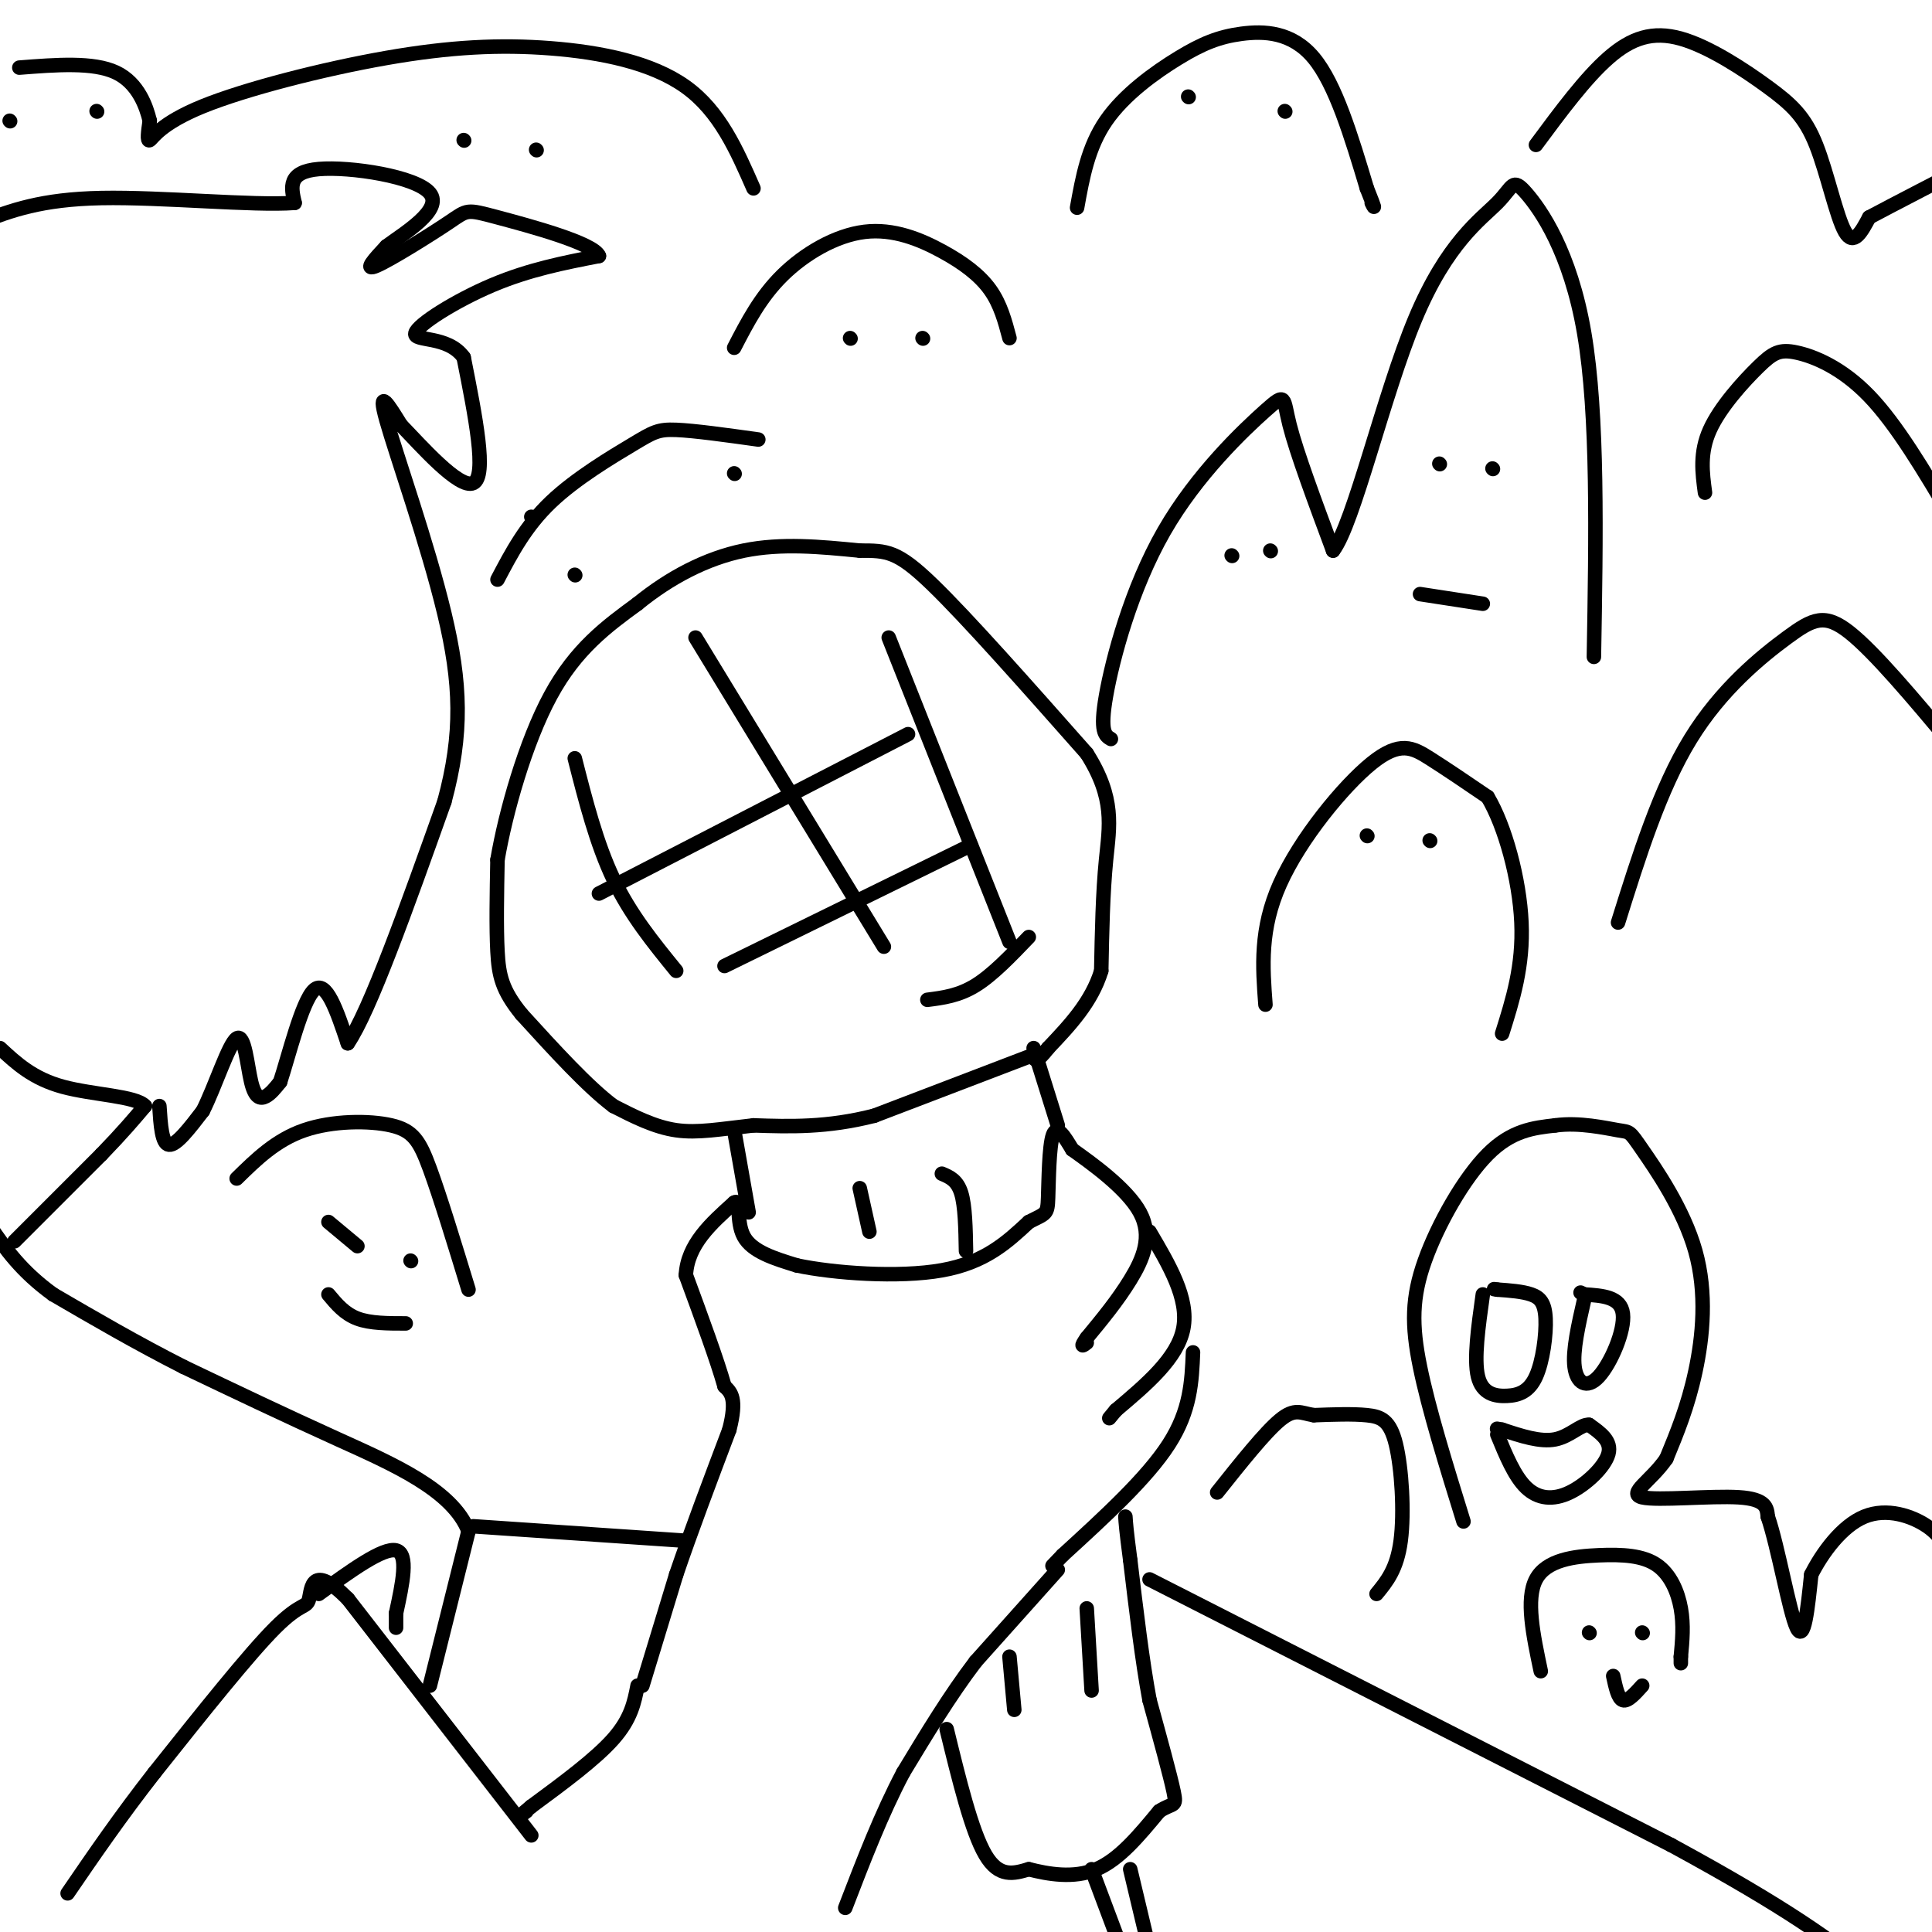 <svg viewBox='0 0 400 400' version='1.1' xmlns='http://www.w3.org/2000/svg' xmlns:xlink='http://www.w3.org/1999/xlink'><g fill='none' stroke='rgb(0,0,0)' stroke-width='3' stroke-linecap='round' stroke-linejoin='round'><path d='M133,349c0.000,0.000 7.000,-23.000 7,-23'/><path d='M140,326c3.000,-8.833 7.000,-19.417 11,-30'/><path d='M151,296c1.667,-6.500 0.333,-7.750 -1,-9'/><path d='M150,287c-1.500,-5.333 -4.750,-14.167 -8,-23'/><path d='M142,264c0.333,-6.333 5.167,-10.667 10,-15'/><path d='M152,249c1.511,-1.044 0.289,3.844 2,7c1.711,3.156 6.356,4.578 11,6'/><path d='M165,262c7.578,1.600 21.022,2.600 30,1c8.978,-1.600 13.489,-5.800 18,-10'/><path d='M213,253c3.679,-1.869 3.875,-1.542 4,-5c0.125,-3.458 0.179,-10.702 1,-13c0.821,-2.298 2.411,0.351 4,3'/><path d='M222,238c3.798,2.714 11.292,8.000 14,13c2.708,5.000 0.631,9.714 -2,14c-2.631,4.286 -5.815,8.143 -9,12'/><path d='M225,277c-1.500,2.167 -0.750,1.583 0,1'/><path d='M238,255c4.083,6.917 8.167,13.833 7,20c-1.167,6.167 -7.583,11.583 -14,17'/><path d='M231,292c-2.333,2.833 -1.167,1.417 0,0'/><path d='M247,280c-0.250,6.000 -0.500,12.000 -5,19c-4.500,7.000 -13.250,15.000 -22,23'/><path d='M220,322c-3.667,3.833 -1.833,1.917 0,0'/><path d='M219,325c0.000,0.000 -17.000,19.000 -17,19'/><path d='M202,344c-5.333,7.000 -10.167,15.000 -15,23'/><path d='M187,367c-4.500,8.500 -8.250,18.250 -12,28'/><path d='M155,251c0.000,0.000 -3.000,-17.000 -3,-17'/><path d='M214,217c0.000,0.000 5.000,16.000 5,16'/><path d='M196,358c2.583,10.583 5.167,21.167 8,26c2.833,4.833 5.917,3.917 9,3'/><path d='M213,387c3.933,1.000 9.267,2.000 14,0c4.733,-2.000 8.867,-7.000 13,-12'/><path d='M240,375c2.911,-1.911 3.689,-0.689 3,-4c-0.689,-3.311 -2.844,-11.156 -5,-19'/><path d='M238,352c-1.500,-8.000 -2.750,-18.500 -4,-29'/><path d='M234,323c-0.833,-6.333 -0.917,-7.667 -1,-9'/><path d='M215,218c0.000,0.000 -34.000,13.000 -34,13'/><path d='M181,231c-9.833,2.500 -17.417,2.250 -25,2'/><path d='M156,233c-6.867,0.756 -11.533,1.644 -16,1c-4.467,-0.644 -8.733,-2.822 -13,-5'/><path d='M127,229c-5.333,-4.000 -12.167,-11.500 -19,-19'/><path d='M108,210c-4.067,-5.000 -4.733,-8.000 -5,-13c-0.267,-5.000 -0.133,-12.000 0,-19'/><path d='M103,178c1.644,-9.667 5.756,-24.333 11,-34c5.244,-9.667 11.622,-14.333 18,-19'/><path d='M132,125c6.622,-5.400 14.178,-9.400 22,-11c7.822,-1.600 15.911,-0.800 24,0'/><path d='M178,114c5.644,0.000 7.756,0.000 15,7c7.244,7.000 19.622,21.000 32,35'/><path d='M225,156c5.911,9.311 4.689,15.089 4,22c-0.689,6.911 -0.844,14.956 -1,23'/><path d='M228,201c-2.000,6.500 -6.500,11.250 -11,16'/><path d='M217,217c-2.333,3.000 -2.667,2.500 -3,2'/><path d='M226,387c0.000,0.000 6.000,16.000 6,16'/><path d='M234,387c0.000,0.000 5.000,21.000 5,21'/><path d='M132,349c-0.667,3.417 -1.333,6.833 -5,11c-3.667,4.167 -10.333,9.083 -17,14'/><path d='M110,374c-3.000,2.500 -2.000,1.750 -1,1'/><path d='M110,380c0.000,0.000 -38.000,-49.000 -38,-49'/><path d='M72,331c-7.571,-7.583 -7.500,-2.042 -8,0c-0.500,2.042 -1.571,0.583 -7,6c-5.429,5.417 -15.214,17.708 -25,30'/><path d='M32,367c-7.167,9.167 -12.583,17.083 -18,25'/><path d='M66,330c6.667,-4.833 13.333,-9.667 16,-9c2.667,0.667 1.333,6.833 0,13'/><path d='M82,334c0.000,2.667 0.000,2.833 0,3'/><path d='M89,349c0.000,0.000 8.000,-32.000 8,-32'/><path d='M97,317c-3.333,-8.533 -15.667,-13.867 -27,-19c-11.333,-5.133 -21.667,-10.067 -32,-15'/><path d='M38,283c-9.833,-5.000 -18.417,-10.000 -27,-15'/><path d='M11,268c-6.667,-4.833 -9.833,-9.417 -13,-14'/><path d='M3,257c0.000,0.000 18.000,-18.000 18,-18'/><path d='M21,239c4.500,-4.667 6.750,-7.333 9,-10'/><path d='M30,229c-1.800,-2.089 -10.800,-2.311 -17,-4c-6.200,-1.689 -9.600,-4.844 -13,-8'/><path d='M33,229c0.250,3.917 0.500,7.833 2,8c1.500,0.167 4.250,-3.417 7,-7'/><path d='M42,230c2.525,-4.968 5.337,-13.888 7,-15c1.663,-1.112 2.179,5.585 3,9c0.821,3.415 1.949,3.547 3,3c1.051,-0.547 2.026,-1.774 3,-3'/><path d='M58,224c1.711,-5.178 4.489,-16.622 7,-19c2.511,-2.378 4.756,4.311 7,11'/><path d='M72,216c4.500,-6.500 12.250,-28.250 20,-50'/><path d='M92,166c3.845,-14.167 3.458,-24.583 0,-39c-3.458,-14.417 -9.988,-32.833 -12,-40c-2.012,-7.167 0.494,-3.083 3,1'/><path d='M83,88c3.889,3.978 12.111,13.422 15,12c2.889,-1.422 0.444,-13.711 -2,-26'/><path d='M96,74c-3.262,-4.631 -10.417,-3.208 -10,-5c0.417,-1.792 8.405,-6.798 16,-10c7.595,-3.202 14.798,-4.601 22,-6'/><path d='M124,53c-0.992,-2.644 -14.472,-6.255 -21,-8c-6.528,-1.745 -6.104,-1.624 -10,1c-3.896,2.624 -12.113,7.750 -15,9c-2.887,1.250 -0.443,-1.375 2,-4'/><path d='M80,51c3.655,-2.726 11.792,-7.542 9,-11c-2.792,-3.458 -16.512,-5.560 -23,-5c-6.488,0.560 -5.744,3.780 -5,7'/><path d='M61,42c-8.556,0.644 -27.444,-1.244 -40,-1c-12.556,0.244 -18.778,2.622 -25,5'/><path d='M98,316c0.000,0.000 44.000,3.000 44,3'/><path d='M238,327c0.000,0.000 108.000,55.000 108,55'/><path d='M346,382c24.833,13.500 32.917,19.750 41,26'/><path d='M303,315c-3.613,-11.655 -7.226,-23.310 -9,-32c-1.774,-8.690 -1.708,-14.417 1,-22c2.708,-7.583 8.060,-17.024 13,-22c4.940,-4.976 9.470,-5.488 14,-6'/><path d='M322,233c4.980,-0.695 10.431,0.568 13,1c2.569,0.432 2.256,0.033 5,4c2.744,3.967 8.547,12.299 11,21c2.453,8.701 1.558,17.772 0,25c-1.558,7.228 -3.779,12.614 -6,18'/><path d='M345,302c-3.179,4.643 -8.125,7.250 -5,8c3.125,0.750 14.321,-0.357 20,0c5.679,0.357 5.839,2.179 6,4'/><path d='M366,314c2.133,6.222 4.467,19.778 6,23c1.533,3.222 2.267,-3.889 3,-11'/><path d='M375,326c2.238,-4.452 6.333,-10.083 11,-12c4.667,-1.917 9.905,-0.119 13,2c3.095,2.119 4.048,4.560 5,7'/><path d='M285,330c2.113,-2.565 4.226,-5.131 5,-11c0.774,-5.869 0.208,-15.042 -1,-20c-1.208,-4.958 -3.060,-5.702 -6,-6c-2.940,-0.298 -6.970,-0.149 -11,0'/><path d='M272,293c-2.689,-0.444 -3.911,-1.556 -7,1c-3.089,2.556 -8.044,8.778 -13,15'/><path d='M319,346c-1.571,-7.459 -3.142,-14.919 -1,-19c2.142,-4.081 7.997,-4.785 13,-5c5.003,-0.215 9.155,0.057 12,2c2.845,1.943 4.384,5.555 5,9c0.616,3.445 0.308,6.722 0,10'/><path d='M348,343c0.000,1.833 0.000,1.417 0,1'/><path d='M329,338c0.000,0.000 0.100,0.100 0.1,0.1'/><path d='M340,338c0.000,0.000 0.100,0.100 0.1,0.1'/><path d='M334,347c0.500,2.333 1.000,4.667 2,5c1.000,0.333 2.500,-1.333 4,-3'/><path d='M307,268c-0.940,6.698 -1.879,13.396 -1,17c0.879,3.604 3.578,4.115 6,4c2.422,-0.115 4.567,-0.856 6,-4c1.433,-3.144 2.155,-8.693 2,-12c-0.155,-3.307 -1.187,-4.374 -3,-5c-1.813,-0.626 -4.406,-0.813 -7,-1'/><path d='M310,267c-1.167,-0.167 -0.583,-0.083 0,0'/><path d='M328,269c-1.214,5.327 -2.429,10.655 -2,14c0.429,3.345 2.500,4.708 5,2c2.500,-2.708 5.429,-9.488 5,-13c-0.429,-3.512 -4.214,-3.756 -8,-4'/><path d='M328,268c-1.333,-0.667 -0.667,-0.333 0,0'/><path d='M310,297c1.780,4.333 3.560,8.667 6,11c2.440,2.333 5.542,2.667 9,1c3.458,-1.667 7.274,-5.333 8,-8c0.726,-2.667 -1.637,-4.333 -4,-6'/><path d='M329,295c-1.689,-0.178 -3.911,2.378 -7,3c-3.089,0.622 -7.044,-0.689 -11,-2'/><path d='M311,296c-1.833,-0.333 -0.917,-0.167 0,0'/><path d='M262,208c-0.595,-7.815 -1.190,-15.631 3,-25c4.190,-9.369 13.167,-20.292 19,-25c5.833,-4.708 8.524,-3.202 12,-1c3.476,2.202 7.738,5.101 12,8'/><path d='M308,165c3.600,6.000 6.600,17.000 7,26c0.400,9.000 -1.800,16.000 -4,23'/><path d='M230,153c-1.171,-0.694 -2.341,-1.388 -1,-9c1.341,-7.612 5.195,-22.144 12,-34c6.805,-11.856 16.563,-21.038 21,-25c4.437,-3.962 3.553,-2.703 5,3c1.447,5.703 5.223,15.852 9,26'/><path d='M276,114c4.259,-5.492 10.406,-32.223 17,-48c6.594,-15.777 13.633,-20.600 17,-24c3.367,-3.400 3.060,-5.377 6,-2c2.940,3.377 9.126,12.108 12,29c2.874,16.892 2.437,41.946 2,67'/><path d='M152,72c2.713,-5.247 5.426,-10.494 10,-15c4.574,-4.506 11.010,-8.270 17,-9c5.990,-0.730 11.536,1.573 16,4c4.464,2.427 7.847,4.979 10,8c2.153,3.021 3.077,6.510 4,10'/><path d='M49,244c4.071,-3.994 8.143,-7.988 14,-10c5.857,-2.012 13.500,-2.042 18,-1c4.500,1.042 5.857,3.155 8,9c2.143,5.845 5.071,15.423 8,25'/><path d='M68,253c0.000,0.000 6.000,5.000 6,5'/><path d='M85,261c0.000,0.000 0.100,0.100 0.1,0.1'/><path d='M68,268c1.667,2.000 3.333,4.000 6,5c2.667,1.000 6.333,1.000 10,1'/><path d='M298,96c0.000,0.000 0.100,0.100 0.1,0.1'/><path d='M309,97c0.000,0.000 0.100,0.100 0.1,0.1'/><path d='M294,123c0.000,0.000 13.000,2.000 13,2'/><path d='M283,173c0.000,0.000 0.100,0.100 0.1,0.1'/><path d='M296,174c0.000,0.000 0.100,0.100 0.1,0.1'/><path d='M255,115c0.000,0.000 0.100,0.100 0.1,0.1'/><path d='M263,114c0.000,0.000 0.100,0.100 0.1,0.1'/><path d='M176,70c0.000,0.000 0.100,0.100 0.1,0.1'/><path d='M191,70c0.000,0.000 0.100,0.100 0.1,0.1'/><path d='M246,20c0.000,0.000 0.100,0.100 0.1,0.1'/><path d='M266,23c0.000,0.000 0.100,0.100 0.1,0.1'/><path d='M223,43c1.129,-6.284 2.258,-12.568 6,-18c3.742,-5.432 10.096,-10.013 15,-13c4.904,-2.987 8.359,-4.381 13,-5c4.641,-0.619 10.469,-0.463 15,5c4.531,5.463 7.766,16.231 11,27'/><path d='M283,39c2.000,5.000 1.500,4.000 1,3'/><path d='M318,30c5.117,-6.909 10.233,-13.818 15,-18c4.767,-4.182 9.183,-5.637 15,-4c5.817,1.637 13.033,6.367 18,10c4.967,3.633 7.683,6.171 10,12c2.317,5.829 4.233,14.951 6,18c1.767,3.049 3.383,0.024 5,-3'/><path d='M387,45c5.000,-2.667 15.000,-7.833 25,-13'/><path d='M335,191c4.339,-13.851 8.679,-27.702 15,-38c6.321,-10.298 14.625,-17.042 20,-21c5.375,-3.958 7.821,-5.131 13,-1c5.179,4.131 13.089,13.565 21,23'/><path d='M353,102c-0.560,-4.145 -1.120,-8.290 1,-13c2.120,-4.710 6.919,-9.984 10,-13c3.081,-3.016 4.445,-3.774 8,-3c3.555,0.774 9.301,3.078 15,9c5.699,5.922 11.349,15.461 17,25'/><path d='M156,39c-3.493,-7.974 -6.985,-15.947 -14,-21c-7.015,-5.053 -17.551,-7.185 -28,-8c-10.449,-0.815 -20.811,-0.311 -34,2c-13.189,2.311 -29.205,6.430 -38,10c-8.795,3.570 -10.370,6.591 -11,7c-0.630,0.409 -0.315,-1.796 0,-4'/><path d='M31,25c-0.667,-2.800 -2.333,-7.800 -7,-10c-4.667,-2.200 -12.333,-1.600 -20,-1'/><path d='M111,31c0.000,0.000 0.100,0.100 0.1,0.1'/><path d='M96,29c0.000,0.000 0.100,0.100 0.1,0.1'/><path d='M20,23c0.000,0.000 0.100,0.100 0.1,0.1'/><path d='M2,25c0.000,0.000 0.100,0.100 0.1,0.1'/><path d='M103,120c2.893,-5.506 5.786,-11.012 11,-16c5.214,-4.988 12.750,-9.458 17,-12c4.250,-2.542 5.214,-3.155 9,-3c3.786,0.155 10.393,1.077 17,2'/><path d='M152,98c0.000,0.000 0.100,0.100 0.1,0.1'/><path d='M110,107c0.000,0.000 0.100,0.100 0.1,0.1'/><path d='M119,119c0.000,0.000 0.100,0.100 0.1,0.1'/><path d='M119,157c2.250,8.833 4.500,17.667 8,25c3.500,7.333 8.250,13.167 13,19'/><path d='M144,132c0.000,0.000 39.000,64.000 39,64'/><path d='M184,132c0.000,0.000 25.000,63.000 25,63'/><path d='M124,185c0.000,0.000 64.000,-33.000 64,-33'/><path d='M150,200c0.000,0.000 51.000,-25.000 51,-25'/><path d='M192,207c3.250,-0.417 6.500,-0.833 10,-3c3.500,-2.167 7.250,-6.083 11,-10'/><path d='M178,246c0.000,0.000 2.000,9.000 2,9'/><path d='M195,243c1.583,0.667 3.167,1.333 4,4c0.833,2.667 0.917,7.333 1,12'/><path d='M209,343c0.000,0.000 1.000,11.000 1,11'/><path d='M225,333c0.000,0.000 1.000,17.000 1,17'/></g>
</svg>